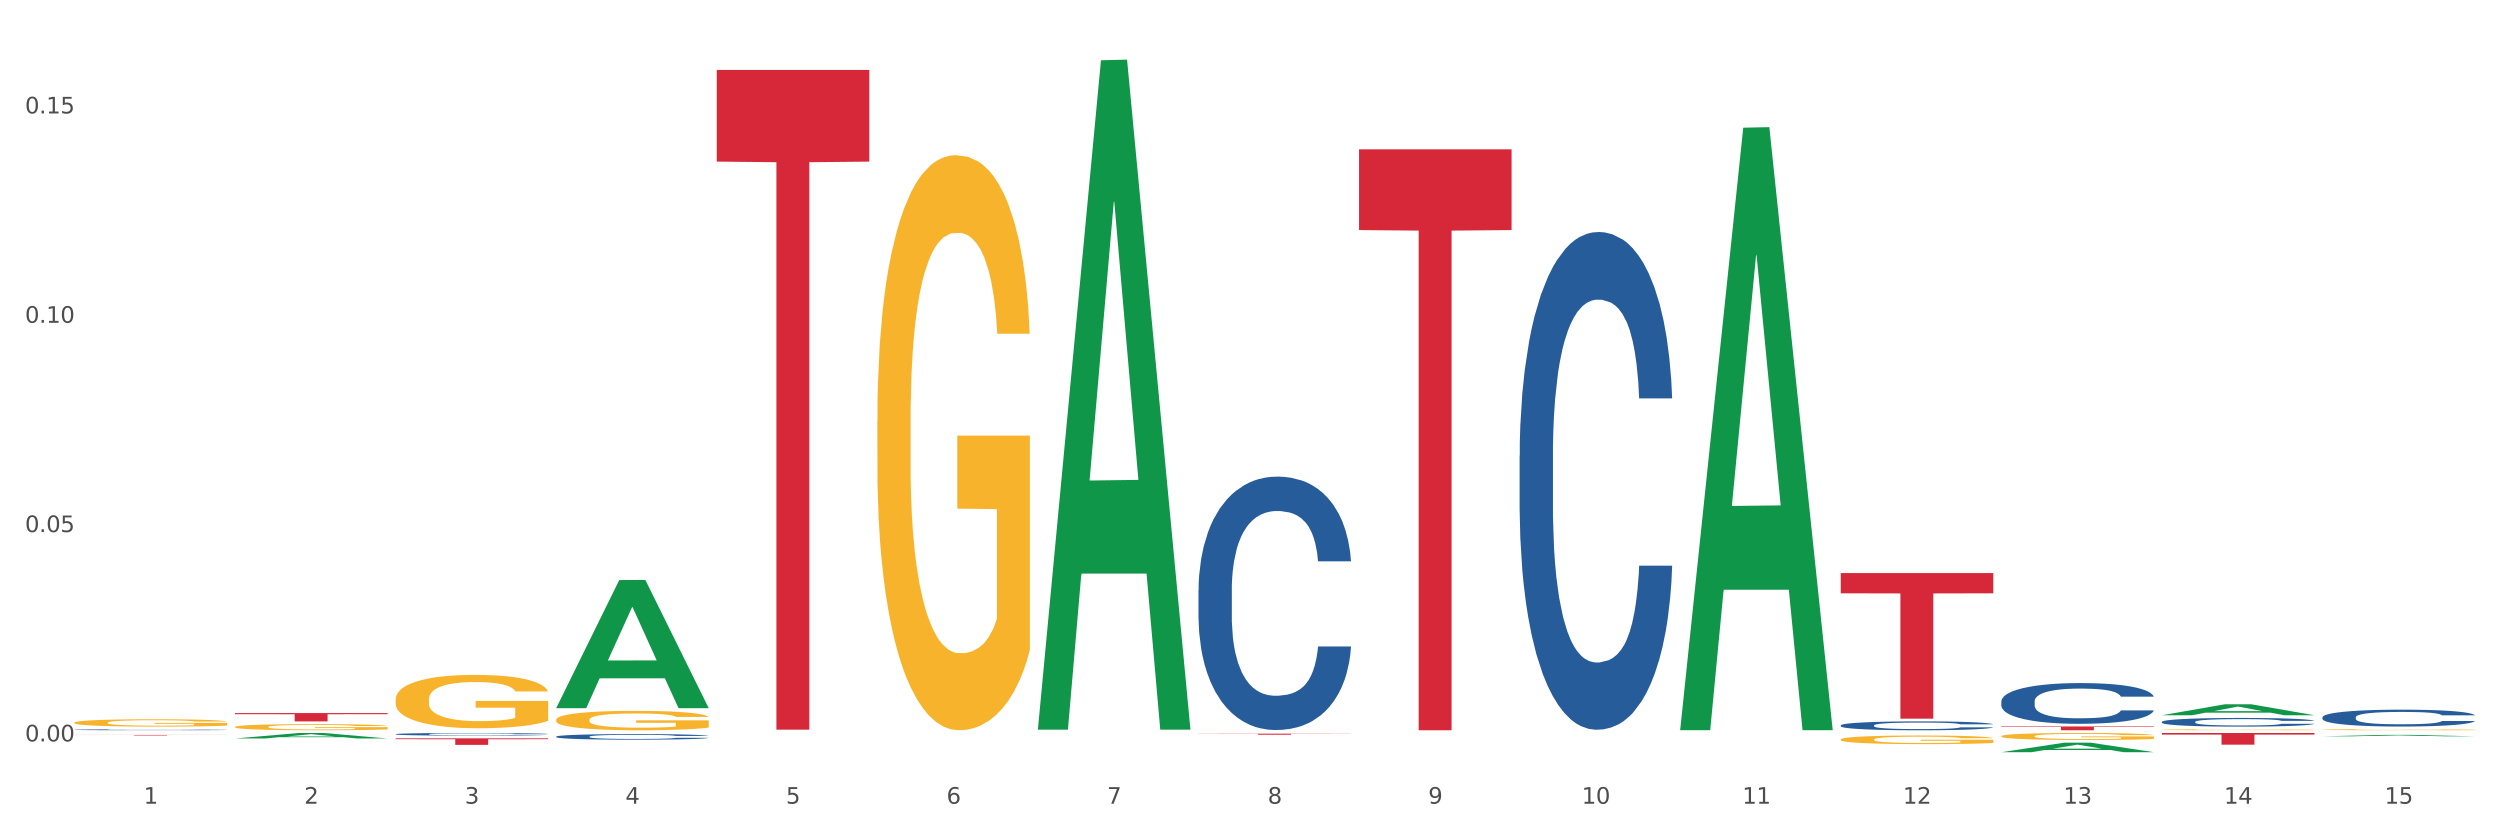 <?xml version="1.0" encoding="utf-8" standalone="no"?>
<!DOCTYPE svg PUBLIC "-//W3C//DTD SVG 1.1//EN"
  "http://www.w3.org/Graphics/SVG/1.1/DTD/svg11.dtd">
<svg xmlns:xlink="http://www.w3.org/1999/xlink" width="1080pt" height="360pt" viewBox="0 0 1080 360" xmlns="http://www.w3.org/2000/svg" version="1.1">
 <rect x="0" y="0" width="1080" height="360" fill="#333333" stroke="none"/>
 <defs>
  <style type="text/css">*{stroke-linejoin: round; stroke-linecap: butt}</style>
 </defs>
 <g id="figure_1">
  <g id="patch_1">
   <path d="M 0 360 
L 1080 360 
L 1080 0 
L 0 0 
z
" style="fill: #ffffff; stroke: #ffffff; stroke-linejoin: miter"/>
  </g>
  <g id="axes_1">
   <g id="matplotlib.axis_1">
    <g id="xtick_1">
     <g id="text_1">
      <!-- 1 -->
      <g style="fill: #4d4d4d" transform="translate(62.07 347.204) scale(0.096 -0.096)">
       <defs>
        <path id="DejaVuSans-31" d="M 794 531 
L 1825 531 
L 1825 4091 
L 703 3866 
L 703 4441 
L 1819 4666 
L 2450 4666 
L 2450 531 
L 3481 531 
L 3481 0 
L 794 0 
L 794 531 
z
" transform="scale(0.016)"/>
       </defs>
       <use xlink:href="#DejaVuSans-31"/>
      </g>
     </g>
    </g>
    <g id="xtick_2">
     <g id="text_2">
      <!-- 2 -->
      <g style="fill: #4d4d4d" transform="translate(131.436 347.204) scale(0.096 -0.096)">
       <defs>
        <path id="DejaVuSans-32" d="M 1228 531 
L 3431 531 
L 3431 0 
L 469 0 
L 469 531 
Q 828 903 1448 1529 
Q 2069 2156 2228 2338 
Q 2531 2678 2651 2914 
Q 2772 3150 2772 3378 
Q 2772 3750 2511 3984 
Q 2250 4219 1831 4219 
Q 1534 4219 1204 4116 
Q 875 4013 500 3803 
L 500 4441 
Q 881 4594 1212 4672 
Q 1544 4750 1819 4750 
Q 2544 4750 2975 4387 
Q 3406 4025 3406 3419 
Q 3406 3131 3298 2873 
Q 3191 2616 2906 2266 
Q 2828 2175 2409 1742 
Q 1991 1309 1228 531 
z
" transform="scale(0.016)"/>
       </defs>
       <use xlink:href="#DejaVuSans-32"/>
      </g>
     </g>
    </g>
    <g id="xtick_3">
     <g id="text_3">
      <!-- 3 -->
      <g style="fill: #4d4d4d" transform="translate(200.802 347.204) scale(0.096 -0.096)">
       <defs>
        <path id="DejaVuSans-33" d="M 2597 2516 
Q 3050 2419 3304 2112 
Q 3559 1806 3559 1356 
Q 3559 666 3084 287 
Q 2609 -91 1734 -91 
Q 1441 -91 1130 -33 
Q 819 25 488 141 
L 488 750 
Q 750 597 1062 519 
Q 1375 441 1716 441 
Q 2309 441 2620 675 
Q 2931 909 2931 1356 
Q 2931 1769 2642 2001 
Q 2353 2234 1838 2234 
L 1294 2234 
L 1294 2753 
L 1863 2753 
Q 2328 2753 2575 2939 
Q 2822 3125 2822 3475 
Q 2822 3834 2567 4026 
Q 2313 4219 1838 4219 
Q 1578 4219 1281 4162 
Q 984 4106 628 3988 
L 628 4550 
Q 988 4650 1302 4700 
Q 1616 4750 1894 4750 
Q 2613 4750 3031 4423 
Q 3450 4097 3450 3541 
Q 3450 3153 3228 2886 
Q 3006 2619 2597 2516 
z
" transform="scale(0.016)"/>
       </defs>
       <use xlink:href="#DejaVuSans-33"/>
      </g>
     </g>
    </g>
    <g id="xtick_4">
     <g id="text_4">
      <!-- 4 -->
      <g style="fill: #4d4d4d" transform="translate(270.169 347.204) scale(0.096 -0.096)">
       <defs>
        <path id="DejaVuSans-34" d="M 2419 4116 
L 825 1625 
L 2419 1625 
L 2419 4116 
z
M 2253 4666 
L 3047 4666 
L 3047 1625 
L 3713 1625 
L 3713 1100 
L 3047 1100 
L 3047 0 
L 2419 0 
L 2419 1100 
L 313 1100 
L 313 1709 
L 2253 4666 
z
" transform="scale(0.016)"/>
       </defs>
       <use xlink:href="#DejaVuSans-34"/>
      </g>
     </g>
    </g>
    <g id="xtick_5">
     <g id="text_5">
      <!-- 5 -->
      <g style="fill: #4d4d4d" transform="translate(339.535 347.204) scale(0.096 -0.096)">
       <defs>
        <path id="DejaVuSans-35" d="M 691 4666 
L 3169 4666 
L 3169 4134 
L 1269 4134 
L 1269 2991 
Q 1406 3038 1543 3061 
Q 1681 3084 1819 3084 
Q 2600 3084 3056 2656 
Q 3513 2228 3513 1497 
Q 3513 744 3044 326 
Q 2575 -91 1722 -91 
Q 1428 -91 1123 -41 
Q 819 9 494 109 
L 494 744 
Q 775 591 1075 516 
Q 1375 441 1709 441 
Q 2250 441 2565 725 
Q 2881 1009 2881 1497 
Q 2881 1984 2565 2268 
Q 2250 2553 1709 2553 
Q 1456 2553 1204 2497 
Q 953 2441 691 2322 
L 691 4666 
z
" transform="scale(0.016)"/>
       </defs>
       <use xlink:href="#DejaVuSans-35"/>
      </g>
     </g>
    </g>
    <g id="xtick_6">
     <g id="text_6">
      <!-- 6 -->
      <g style="fill: #4d4d4d" transform="translate(408.901 347.204) scale(0.096 -0.096)">
       <defs>
        <path id="DejaVuSans-36" d="M 2113 2584 
Q 1688 2584 1439 2293 
Q 1191 2003 1191 1497 
Q 1191 994 1439 701 
Q 1688 409 2113 409 
Q 2538 409 2786 701 
Q 3034 994 3034 1497 
Q 3034 2003 2786 2293 
Q 2538 2584 2113 2584 
z
M 3366 4563 
L 3366 3988 
Q 3128 4100 2886 4159 
Q 2644 4219 2406 4219 
Q 1781 4219 1451 3797 
Q 1122 3375 1075 2522 
Q 1259 2794 1537 2939 
Q 1816 3084 2150 3084 
Q 2853 3084 3261 2657 
Q 3669 2231 3669 1497 
Q 3669 778 3244 343 
Q 2819 -91 2113 -91 
Q 1303 -91 875 529 
Q 447 1150 447 2328 
Q 447 3434 972 4092 
Q 1497 4750 2381 4750 
Q 2619 4750 2861 4703 
Q 3103 4656 3366 4563 
z
" transform="scale(0.016)"/>
       </defs>
       <use xlink:href="#DejaVuSans-36"/>
      </g>
     </g>
    </g>
    <g id="xtick_7">
     <g id="text_7">
      <!-- 7 -->
      <g style="fill: #4d4d4d" transform="translate(478.267 347.204) scale(0.096 -0.096)">
       <defs>
        <path id="DejaVuSans-37" d="M 525 4666 
L 3525 4666 
L 3525 4397 
L 1831 0 
L 1172 0 
L 2766 4134 
L 525 4134 
L 525 4666 
z
" transform="scale(0.016)"/>
       </defs>
       <use xlink:href="#DejaVuSans-37"/>
      </g>
     </g>
    </g>
    <g id="xtick_8">
     <g id="text_8">
      <!-- 8 -->
      <g style="fill: #4d4d4d" transform="translate(547.634 347.204) scale(0.096 -0.096)">
       <defs>
        <path id="DejaVuSans-38" d="M 2034 2216 
Q 1584 2216 1326 1975 
Q 1069 1734 1069 1313 
Q 1069 891 1326 650 
Q 1584 409 2034 409 
Q 2484 409 2743 651 
Q 3003 894 3003 1313 
Q 3003 1734 2745 1975 
Q 2488 2216 2034 2216 
z
M 1403 2484 
Q 997 2584 770 2862 
Q 544 3141 544 3541 
Q 544 4100 942 4425 
Q 1341 4750 2034 4750 
Q 2731 4750 3128 4425 
Q 3525 4100 3525 3541 
Q 3525 3141 3298 2862 
Q 3072 2584 2669 2484 
Q 3125 2378 3379 2068 
Q 3634 1759 3634 1313 
Q 3634 634 3220 271 
Q 2806 -91 2034 -91 
Q 1263 -91 848 271 
Q 434 634 434 1313 
Q 434 1759 690 2068 
Q 947 2378 1403 2484 
z
M 1172 3481 
Q 1172 3119 1398 2916 
Q 1625 2713 2034 2713 
Q 2441 2713 2670 2916 
Q 2900 3119 2900 3481 
Q 2900 3844 2670 4047 
Q 2441 4250 2034 4250 
Q 1625 4250 1398 4047 
Q 1172 3844 1172 3481 
z
" transform="scale(0.016)"/>
       </defs>
       <use xlink:href="#DejaVuSans-38"/>
      </g>
     </g>
    </g>
    <g id="xtick_9">
     <g id="text_9">
      <!-- 9 -->
      <g style="fill: #4d4d4d" transform="translate(617 347.204) scale(0.096 -0.096)">
       <defs>
        <path id="DejaVuSans-39" d="M 703 97 
L 703 672 
Q 941 559 1184 500 
Q 1428 441 1663 441 
Q 2288 441 2617 861 
Q 2947 1281 2994 2138 
Q 2813 1869 2534 1725 
Q 2256 1581 1919 1581 
Q 1219 1581 811 2004 
Q 403 2428 403 3163 
Q 403 3881 828 4315 
Q 1253 4750 1959 4750 
Q 2769 4750 3195 4129 
Q 3622 3509 3622 2328 
Q 3622 1225 3098 567 
Q 2575 -91 1691 -91 
Q 1453 -91 1209 -44 
Q 966 3 703 97 
z
M 1959 2075 
Q 2384 2075 2632 2365 
Q 2881 2656 2881 3163 
Q 2881 3666 2632 3958 
Q 2384 4250 1959 4250 
Q 1534 4250 1286 3958 
Q 1038 3666 1038 3163 
Q 1038 2656 1286 2365 
Q 1534 2075 1959 2075 
z
" transform="scale(0.016)"/>
       </defs>
       <use xlink:href="#DejaVuSans-39"/>
      </g>
     </g>
    </g>
    <g id="xtick_10">
     <g id="text_10">
      <!-- 10 -->
      <g style="fill: #4d4d4d" transform="translate(683.312 347.204) scale(0.096 -0.096)">
       <defs>
        <path id="DejaVuSans-30" d="M 2034 4250 
Q 1547 4250 1301 3770 
Q 1056 3291 1056 2328 
Q 1056 1369 1301 889 
Q 1547 409 2034 409 
Q 2525 409 2770 889 
Q 3016 1369 3016 2328 
Q 3016 3291 2770 3770 
Q 2525 4250 2034 4250 
z
M 2034 4750 
Q 2819 4750 3233 4129 
Q 3647 3509 3647 2328 
Q 3647 1150 3233 529 
Q 2819 -91 2034 -91 
Q 1250 -91 836 529 
Q 422 1150 422 2328 
Q 422 3509 836 4129 
Q 1250 4750 2034 4750 
z
" transform="scale(0.016)"/>
       </defs>
       <use xlink:href="#DejaVuSans-31"/>
       <use xlink:href="#DejaVuSans-30" transform="translate(63.623 0)"/>
      </g>
     </g>
    </g>
    <g id="xtick_11">
     <g id="text_11">
      <!-- 11 -->
      <g style="fill: #4d4d4d" transform="translate(752.678 347.204) scale(0.096 -0.096)">
       <use xlink:href="#DejaVuSans-31"/>
       <use xlink:href="#DejaVuSans-31" transform="translate(63.623 0)"/>
      </g>
     </g>
    </g>
    <g id="xtick_12">
     <g id="text_12">
      <!-- 12 -->
      <g style="fill: #4d4d4d" transform="translate(822.044 347.204) scale(0.096 -0.096)">
       <use xlink:href="#DejaVuSans-31"/>
       <use xlink:href="#DejaVuSans-32" transform="translate(63.623 0)"/>
      </g>
     </g>
    </g>
    <g id="xtick_13">
     <g id="text_13">
      <!-- 13 -->
      <g style="fill: #4d4d4d" transform="translate(891.411 347.204) scale(0.096 -0.096)">
       <use xlink:href="#DejaVuSans-31"/>
       <use xlink:href="#DejaVuSans-33" transform="translate(63.623 0)"/>
      </g>
     </g>
    </g>
    <g id="xtick_14">
     <g id="text_14">
      <!-- 14 -->
      <g style="fill: #4d4d4d" transform="translate(960.777 347.204) scale(0.096 -0.096)">
       <use xlink:href="#DejaVuSans-31"/>
       <use xlink:href="#DejaVuSans-34" transform="translate(63.623 0)"/>
      </g>
     </g>
    </g>
    <g id="xtick_15">
     <g id="text_15">
      <!-- 15 -->
      <g style="fill: #4d4d4d" transform="translate(1030.143 347.204) scale(0.096 -0.096)">
       <use xlink:href="#DejaVuSans-31"/>
       <use xlink:href="#DejaVuSans-35" transform="translate(63.623 0)"/>
      </g>
     </g>
    </g>
    <g id="xtick_16"/>
    <g id="xtick_17"/>
    <g id="xtick_18"/>
    <g id="xtick_19"/>
    <g id="xtick_20"/>
    <g id="xtick_21"/>
    <g id="xtick_22"/>
    <g id="xtick_23"/>
    <g id="xtick_24"/>
    <g id="xtick_25"/>
    <g id="xtick_26"/>
    <g id="xtick_27"/>
    <g id="xtick_28"/>
    <g id="xtick_29"/>
   </g>
   <g id="matplotlib.axis_2">
    <g id="ytick_1">
     <g id="text_16">
      <!-- 0.00 -->
      <g style="fill: #4d4d4d" transform="translate(10.8 320.29) scale(0.096 -0.096)">
       <defs>
        <path id="DejaVuSans-2e" d="M 684 794 
L 1344 794 
L 1344 0 
L 684 0 
L 684 794 
z
" transform="scale(0.016)"/>
       </defs>
       <use xlink:href="#DejaVuSans-30"/>
       <use xlink:href="#DejaVuSans-2e" transform="translate(63.623 0)"/>
       <use xlink:href="#DejaVuSans-30" transform="translate(95.41 0)"/>
       <use xlink:href="#DejaVuSans-30" transform="translate(159.033 0)"/>
      </g>
     </g>
    </g>
    <g id="ytick_2">
     <g id="text_17">
      <!-- 0.05 -->
      <g style="fill: #4d4d4d" transform="translate(10.8 229.863) scale(0.096 -0.096)">
       <use xlink:href="#DejaVuSans-30"/>
       <use xlink:href="#DejaVuSans-2e" transform="translate(63.623 0)"/>
       <use xlink:href="#DejaVuSans-30" transform="translate(95.41 0)"/>
       <use xlink:href="#DejaVuSans-35" transform="translate(159.033 0)"/>
      </g>
     </g>
    </g>
    <g id="ytick_3">
     <g id="text_18">
      <!-- 0.10 -->
      <g style="fill: #4d4d4d" transform="translate(10.8 139.436) scale(0.096 -0.096)">
       <use xlink:href="#DejaVuSans-30"/>
       <use xlink:href="#DejaVuSans-2e" transform="translate(63.623 0)"/>
       <use xlink:href="#DejaVuSans-31" transform="translate(95.41 0)"/>
       <use xlink:href="#DejaVuSans-30" transform="translate(159.033 0)"/>
      </g>
     </g>
    </g>
    <g id="ytick_4">
     <g id="text_19">
      <!-- 0.15 -->
      <g style="fill: #4d4d4d" transform="translate(10.8 49.008) scale(0.096 -0.096)">
       <use xlink:href="#DejaVuSans-30"/>
       <use xlink:href="#DejaVuSans-2e" transform="translate(63.623 0)"/>
       <use xlink:href="#DejaVuSans-31" transform="translate(95.41 0)"/>
       <use xlink:href="#DejaVuSans-35" transform="translate(159.033 0)"/>
      </g>
     </g>
    </g>
    <g id="ytick_5"/>
    <g id="ytick_6"/>
    <g id="ytick_7"/>
   </g>
   <g id="PolyCollection_1">
    <path d="M 101.541 319.026 
L 101.609 319.024 
L 128.784 316.669 
L 140.061 316.667 
L 167.439 319.03 
L 154.395 319.03 
L 148.485 318.48 
L 120.427 318.48 
L 120.224 318.489 
L 114.517 319.03 
L 101.541 319.03 
L 101.541 319.026 
L 123.96 318.151 
L 144.952 318.149 
L 134.558 317.17 
L 134.422 317.166 
L 134.286 317.173 
L 123.892 318.149 
L 123.96 318.151 
L 101.541 319.026 
z
" clip-path="url(#p41d665791b)" style="fill: #109648"/>
    <path d="M 240.274 305.832 
L 240.342 305.78 
L 267.516 250.582 
L 278.793 250.53 
L 306.172 305.936 
L 293.128 305.936 
L 287.217 293.034 
L 259.16 293.034 
L 258.956 293.242 
L 253.249 305.936 
L 240.274 305.936 
L 240.274 305.832 
L 262.693 285.334 
L 283.685 285.282 
L 273.291 262.34 
L 273.155 262.236 
L 273.019 262.392 
L 262.625 285.282 
L 262.693 285.334 
L 240.274 305.832 
z
" clip-path="url(#p41d665791b)" style="fill: #109648"/>
    <path d="M 864.57 313.844 
L 930.468 313.844 
L 930.468 314.071 
L 904.546 314.073 
L 904.546 315.479 
L 890.335 315.479 
L 890.335 314.073 
L 864.57 314.071 
L 864.57 313.845 
L 864.57 313.844 
z
" clip-path="url(#p41d665791b)" style="fill: #d62839"/>
    <path d="M 795.203 247.566 
L 861.101 247.566 
L 861.101 256.308 
L 835.179 256.367 
L 835.179 310.47 
L 820.969 310.47 
L 820.969 256.367 
L 795.203 256.308 
L 795.203 247.625 
L 795.203 247.566 
z
" clip-path="url(#p41d665791b)" style="fill: #d62839"/>
    <path d="M 587.105 64.512 
L 653.003 64.512 
L 653.003 99.388 
L 627.081 99.624 
L 627.081 315.479 
L 612.871 315.479 
L 612.871 99.624 
L 587.105 99.388 
L 587.105 64.748 
L 587.105 64.512 
z
" clip-path="url(#p41d665791b)" style="fill: #d62839"/>
    <path d="M 170.907 318.957 
L 236.805 318.957 
L 236.805 319.348 
L 210.883 319.351 
L 210.883 321.769 
L 196.673 321.769 
L 196.673 319.351 
L 170.907 319.348 
L 170.907 318.96 
L 170.907 318.957 
z
" clip-path="url(#p41d665791b)" style="fill: #d62839"/>
    <path d="M 32.175 317.487 
L 98.073 317.487 
L 98.073 317.521 
L 72.151 317.521 
L 72.151 317.726 
L 57.941 317.726 
L 57.941 317.521 
L 32.175 317.521 
L 32.175 317.488 
L 32.175 317.487 
z
" clip-path="url(#p41d665791b)" style="fill: #d62839"/>
    <path d="M 933.936 316.643 
L 999.834 316.643 
L 999.834 317.346 
L 973.912 317.351 
L 973.912 321.704 
L 959.702 321.704 
L 959.702 317.351 
L 933.936 317.346 
L 933.936 316.648 
L 933.936 316.643 
z
" clip-path="url(#p41d665791b)" style="fill: #d62839"/>
    <path d="M 101.541 308.045 
L 167.439 308.045 
L 167.439 308.547 
L 141.517 308.55 
L 141.517 311.657 
L 127.307 311.657 
L 127.307 308.55 
L 101.541 308.547 
L 101.541 308.048 
L 101.541 308.045 
z
" clip-path="url(#p41d665791b)" style="fill: #d62839"/>
    <path d="M 309.64 30.205 
L 375.538 30.205 
L 375.538 69.811 
L 349.616 70.079 
L 349.616 315.209 
L 335.406 315.209 
L 335.406 70.079 
L 309.64 69.811 
L 309.64 30.473 
L 309.64 30.205 
z
" clip-path="url(#p41d665791b)" style="fill: #d62839"/>
    <path d="M 517.739 316.955 
L 583.636 316.955 
L 583.636 317.016 
L 557.715 317.017 
L 557.715 317.399 
L 543.504 317.399 
L 543.504 317.017 
L 517.739 317.016 
L 517.739 316.955 
L 517.739 316.955 
z
" clip-path="url(#p41d665791b)" style="fill: #d62839"/>
    <path d="M 656.471 196.838 
L 656.549 196.642 
L 656.549 191.143 
L 656.783 183.68 
L 657.639 169.934 
L 658.73 159.525 
L 660.599 147.349 
L 661.612 142.243 
L 662.936 136.548 
L 665.662 127.318 
L 668.778 119.463 
L 670.959 115.142 
L 672.595 112.393 
L 676.256 107.483 
L 678.359 105.323 
L 680.54 103.556 
L 682.41 102.377 
L 685.525 101.003 
L 688.018 100.413 
L 690.9 100.217 
L 693.315 100.413 
L 696.508 101.199 
L 701.182 103.556 
L 702.973 104.93 
L 705.388 107.287 
L 707.881 110.429 
L 709.906 113.571 
L 712.243 118.088 
L 714.657 123.98 
L 716.994 131.442 
L 718.63 138.316 
L 719.954 145.582 
L 721.123 154.419 
L 721.979 164.042 
L 722.369 172.094 
L 708.114 172.094 
L 707.725 164.828 
L 706.946 156.972 
L 706.167 151.67 
L 705.31 147.349 
L 703.986 142.44 
L 702.818 139.298 
L 700.87 135.566 
L 699.079 133.21 
L 697.599 131.835 
L 695.807 130.657 
L 691.99 129.478 
L 689.264 129.478 
L 687.55 129.871 
L 685.447 130.853 
L 683.656 132.228 
L 681.553 134.584 
L 679.917 137.137 
L 678.281 140.476 
L 677.346 142.832 
L 675.944 147.153 
L 675.01 150.688 
L 673.763 156.776 
L 673.062 161.096 
L 671.816 172.29 
L 671.271 180.538 
L 671.037 186.233 
L 670.881 192.518 
L 670.881 223.154 
L 671.349 236.901 
L 671.738 242.792 
L 672.361 249.469 
L 673.53 258.11 
L 675.243 266.555 
L 677.035 272.643 
L 678.515 276.374 
L 679.917 279.123 
L 681.319 281.284 
L 683.033 283.247 
L 684.435 284.426 
L 686.538 285.604 
L 689.03 286.193 
L 690.978 286.193 
L 694.95 285.211 
L 696.742 284.229 
L 698.456 282.855 
L 700.325 280.694 
L 701.805 278.338 
L 702.662 276.57 
L 704.064 272.839 
L 705.154 268.911 
L 706.089 264.395 
L 706.712 260.467 
L 707.413 254.575 
L 707.959 247.898 
L 708.114 244.363 
L 722.369 244.363 
L 722.057 251.433 
L 721.512 258.307 
L 720.422 267.537 
L 719.565 272.839 
L 718.241 279.32 
L 716.838 284.819 
L 714.891 290.906 
L 713.1 295.423 
L 711.23 299.351 
L 709.205 302.886 
L 705.544 307.796 
L 704.22 309.17 
L 701.416 311.527 
L 699.235 312.902 
L 696.041 314.276 
L 692.769 315.062 
L 689.342 315.258 
L 686.304 314.865 
L 682.955 313.687 
L 680.852 312.509 
L 678.515 310.741 
L 675.789 307.992 
L 673.218 304.653 
L 670.803 300.726 
L 668.544 296.209 
L 666.441 291.103 
L 663.715 282.658 
L 661.69 274.41 
L 660.21 266.751 
L 659.197 260.27 
L 658.185 252.022 
L 657.639 246.327 
L 656.783 232.58 
L 656.471 219.815 
L 656.471 196.838 
z
" clip-path="url(#p41d665791b)" style="fill: #255c99"/>
    <path d="M 240.274 318.21 
L 240.352 318.207 
L 240.352 318.146 
L 240.585 318.062 
L 241.442 317.907 
L 242.533 317.79 
L 244.402 317.653 
L 245.415 317.595 
L 246.739 317.531 
L 249.465 317.427 
L 252.581 317.339 
L 254.762 317.29 
L 256.398 317.26 
L 260.059 317.204 
L 262.162 317.18 
L 264.343 317.16 
L 266.212 317.147 
L 269.328 317.131 
L 271.821 317.125 
L 274.703 317.123 
L 277.117 317.125 
L 280.311 317.134 
L 284.985 317.16 
L 286.776 317.176 
L 289.191 317.202 
L 291.683 317.237 
L 293.709 317.273 
L 296.045 317.324 
L 298.46 317.39 
L 300.797 317.474 
L 302.433 317.551 
L 303.757 317.633 
L 304.925 317.732 
L 305.782 317.841 
L 306.172 317.931 
L 291.917 317.931 
L 291.528 317.849 
L 290.749 317.761 
L 289.97 317.701 
L 289.113 317.653 
L 287.789 317.598 
L 286.62 317.562 
L 284.673 317.52 
L 282.881 317.494 
L 281.401 317.478 
L 279.61 317.465 
L 275.793 317.452 
L 273.067 317.452 
L 271.353 317.456 
L 269.25 317.467 
L 267.458 317.483 
L 265.355 317.509 
L 263.72 317.538 
L 262.084 317.575 
L 261.149 317.602 
L 259.747 317.651 
L 258.812 317.69 
L 257.566 317.759 
L 256.865 317.807 
L 255.619 317.933 
L 255.073 318.026 
L 254.84 318.09 
L 254.684 318.161 
L 254.684 318.506 
L 255.151 318.66 
L 255.541 318.727 
L 256.164 318.802 
L 257.332 318.899 
L 259.046 318.994 
L 260.838 319.062 
L 262.318 319.104 
L 263.72 319.135 
L 265.122 319.16 
L 266.835 319.182 
L 268.237 319.195 
L 270.341 319.208 
L 272.833 319.215 
L 274.78 319.215 
L 278.753 319.204 
L 280.545 319.193 
L 282.258 319.177 
L 284.128 319.153 
L 285.608 319.126 
L 286.465 319.107 
L 287.867 319.065 
L 288.957 319.02 
L 289.892 318.97 
L 290.515 318.925 
L 291.216 318.859 
L 291.761 318.784 
L 291.917 318.744 
L 306.172 318.744 
L 305.86 318.824 
L 305.315 318.901 
L 304.224 319.005 
L 303.367 319.065 
L 302.043 319.138 
L 300.641 319.199 
L 298.694 319.268 
L 296.902 319.319 
L 295.033 319.363 
L 293.008 319.403 
L 289.347 319.458 
L 288.022 319.473 
L 285.218 319.5 
L 283.037 319.515 
L 279.844 319.531 
L 276.572 319.54 
L 273.145 319.542 
L 270.107 319.537 
L 266.757 319.524 
L 264.654 319.511 
L 262.318 319.491 
L 259.591 319.46 
L 257.021 319.423 
L 254.606 319.378 
L 252.347 319.328 
L 250.244 319.27 
L 247.518 319.175 
L 245.493 319.082 
L 244.013 318.996 
L 243 318.923 
L 241.987 318.83 
L 241.442 318.766 
L 240.585 318.612 
L 240.274 318.468 
L 240.274 318.21 
z
" clip-path="url(#p41d665791b)" style="fill: #255c99"/>
    <path d="M 517.739 255.083 
L 517.816 254.983 
L 517.816 252.183 
L 518.05 248.384 
L 518.907 241.386 
L 519.997 236.087 
L 521.867 229.889 
L 522.88 227.29 
L 524.204 224.39 
L 526.93 219.692 
L 530.046 215.693 
L 532.227 213.493 
L 533.863 212.094 
L 537.523 209.594 
L 539.627 208.494 
L 541.808 207.595 
L 543.677 206.995 
L 546.793 206.295 
L 549.285 205.995 
L 552.167 205.895 
L 554.582 205.995 
L 557.776 206.395 
L 562.449 207.595 
L 564.241 208.295 
L 566.656 209.494 
L 569.148 211.094 
L 571.173 212.693 
L 573.51 214.993 
L 575.925 217.992 
L 578.262 221.791 
L 579.898 225.29 
L 581.222 228.989 
L 582.39 233.488 
L 583.247 238.387 
L 583.636 242.486 
L 569.382 242.486 
L 568.992 238.787 
L 568.214 234.788 
L 567.435 232.088 
L 566.578 229.889 
L 565.254 227.39 
L 564.085 225.79 
L 562.138 223.891 
L 560.346 222.691 
L 558.866 221.991 
L 557.075 221.391 
L 553.258 220.791 
L 550.532 220.791 
L 548.818 220.991 
L 546.715 221.491 
L 544.923 222.191 
L 542.82 223.391 
L 541.184 224.69 
L 539.549 226.39 
L 538.614 227.59 
L 537.212 229.789 
L 536.277 231.589 
L 535.031 234.688 
L 534.33 236.887 
L 533.084 242.586 
L 532.538 246.785 
L 532.305 249.684 
L 532.149 252.883 
L 532.149 268.479 
L 532.616 275.477 
L 533.006 278.477 
L 533.629 281.876 
L 534.797 286.275 
L 536.511 290.573 
L 538.302 293.673 
L 539.782 295.572 
L 541.184 296.972 
L 542.587 298.072 
L 544.3 299.071 
L 545.702 299.671 
L 547.805 300.271 
L 550.298 300.571 
L 552.245 300.571 
L 556.218 300.071 
L 558.009 299.571 
L 559.723 298.871 
L 561.593 297.772 
L 563.073 296.572 
L 563.929 295.672 
L 565.331 293.773 
L 566.422 291.773 
L 567.357 289.474 
L 567.98 287.474 
L 568.681 284.475 
L 569.226 281.076 
L 569.382 279.276 
L 583.636 279.276 
L 583.325 282.875 
L 582.78 286.375 
L 581.689 291.073 
L 580.832 293.773 
L 579.508 297.072 
L 578.106 299.871 
L 576.159 302.97 
L 574.367 305.27 
L 572.498 307.269 
L 570.472 309.069 
L 566.811 311.568 
L 565.487 312.268 
L 562.683 313.468 
L 560.502 314.167 
L 557.308 314.867 
L 554.037 315.267 
L 550.61 315.367 
L 547.572 315.167 
L 544.222 314.567 
L 542.119 313.967 
L 539.782 313.068 
L 537.056 311.668 
L 534.486 309.969 
L 532.071 307.969 
L 529.812 305.67 
L 527.709 303.07 
L 524.983 298.771 
L 522.957 294.572 
L 521.477 290.673 
L 520.465 287.374 
L 519.452 283.175 
L 518.907 280.276 
L 518.05 273.278 
L 517.739 266.78 
L 517.739 255.083 
z
" clip-path="url(#p41d665791b)" style="fill: #255c99"/>
    <path d="M 32.175 315.253 
L 32.253 315.253 
L 32.253 315.242 
L 32.487 315.228 
L 33.343 315.202 
L 34.434 315.182 
L 36.303 315.159 
L 37.316 315.149 
L 38.64 315.138 
L 41.366 315.121 
L 44.482 315.106 
L 46.663 315.097 
L 48.299 315.092 
L 51.96 315.083 
L 54.063 315.079 
L 56.244 315.075 
L 58.114 315.073 
L 61.229 315.07 
L 63.722 315.069 
L 66.604 315.069 
L 69.019 315.069 
L 72.212 315.071 
L 76.886 315.075 
L 78.677 315.078 
L 81.092 315.082 
L 83.585 315.088 
L 85.61 315.094 
L 87.947 315.103 
L 90.361 315.114 
L 92.698 315.129 
L 94.334 315.142 
L 95.658 315.156 
L 96.827 315.172 
L 97.683 315.191 
L 98.073 315.206 
L 83.818 315.206 
L 83.429 315.192 
L 82.65 315.177 
L 81.871 315.167 
L 81.014 315.159 
L 79.69 315.15 
L 78.522 315.144 
L 76.574 315.136 
L 74.783 315.132 
L 73.303 315.129 
L 71.511 315.127 
L 67.694 315.125 
L 64.968 315.125 
L 63.255 315.126 
L 61.151 315.127 
L 59.36 315.13 
L 57.257 315.135 
L 55.621 315.139 
L 53.985 315.146 
L 53.05 315.15 
L 51.648 315.159 
L 50.714 315.165 
L 49.467 315.177 
L 48.766 315.185 
L 47.52 315.206 
L 46.975 315.222 
L 46.741 315.233 
L 46.585 315.245 
L 46.585 315.304 
L 47.053 315.33 
L 47.442 315.341 
L 48.065 315.354 
L 49.234 315.37 
L 50.947 315.386 
L 52.739 315.398 
L 54.219 315.405 
L 55.621 315.41 
L 57.023 315.415 
L 58.737 315.418 
L 60.139 315.421 
L 62.242 315.423 
L 64.734 315.424 
L 66.682 315.424 
L 70.654 315.422 
L 72.446 315.42 
L 74.16 315.418 
L 76.029 315.413 
L 77.509 315.409 
L 78.366 315.406 
L 79.768 315.398 
L 80.858 315.391 
L 81.793 315.382 
L 82.416 315.375 
L 83.117 315.364 
L 83.663 315.351 
L 83.818 315.344 
L 98.073 315.344 
L 97.761 315.358 
L 97.216 315.371 
L 96.126 315.388 
L 95.269 315.398 
L 93.945 315.411 
L 92.542 315.421 
L 90.595 315.433 
L 88.804 315.442 
L 86.934 315.449 
L 84.909 315.456 
L 81.248 315.465 
L 79.924 315.468 
L 77.12 315.472 
L 74.939 315.475 
L 71.745 315.478 
L 68.473 315.479 
L 65.046 315.479 
L 62.008 315.479 
L 58.659 315.476 
L 56.556 315.474 
L 54.219 315.471 
L 51.493 315.466 
L 48.922 315.459 
L 46.507 315.452 
L 44.248 315.443 
L 42.145 315.433 
L 39.419 315.417 
L 37.394 315.401 
L 35.914 315.387 
L 34.901 315.374 
L 33.889 315.359 
L 33.343 315.348 
L 32.487 315.322 
L 32.175 315.297 
L 32.175 315.253 
z
" clip-path="url(#p41d665791b)" style="fill: #255c99"/>
    <path d="M 170.907 317.16 
L 170.985 317.159 
L 170.985 317.13 
L 171.219 317.09 
L 172.076 317.016 
L 173.166 316.96 
L 175.036 316.895 
L 176.048 316.868 
L 177.373 316.837 
L 180.099 316.788 
L 183.215 316.746 
L 185.396 316.723 
L 187.031 316.708 
L 190.692 316.682 
L 192.796 316.67 
L 194.977 316.661 
L 196.846 316.654 
L 199.962 316.647 
L 202.454 316.644 
L 205.336 316.643 
L 207.751 316.644 
L 210.945 316.648 
L 215.618 316.661 
L 217.41 316.668 
L 219.825 316.681 
L 222.317 316.698 
L 224.342 316.714 
L 226.679 316.739 
L 229.094 316.77 
L 231.431 316.81 
L 233.066 316.847 
L 234.391 316.886 
L 235.559 316.933 
L 236.416 316.984 
L 236.805 317.028 
L 222.551 317.028 
L 222.161 316.989 
L 221.382 316.947 
L 220.604 316.918 
L 219.747 316.895 
L 218.422 316.869 
L 217.254 316.852 
L 215.307 316.832 
L 213.515 316.819 
L 212.035 316.812 
L 210.244 316.806 
L 206.427 316.8 
L 203.701 316.8 
L 201.987 316.802 
L 199.884 316.807 
L 198.092 316.814 
L 195.989 316.827 
L 194.353 316.84 
L 192.718 316.858 
L 191.783 316.871 
L 190.381 316.894 
L 189.446 316.913 
L 188.2 316.946 
L 187.499 316.969 
L 186.252 317.029 
L 185.707 317.073 
L 185.474 317.103 
L 185.318 317.137 
L 185.318 317.301 
L 185.785 317.374 
L 186.175 317.406 
L 186.798 317.442 
L 187.966 317.488 
L 189.68 317.533 
L 191.471 317.566 
L 192.951 317.586 
L 194.353 317.6 
L 195.755 317.612 
L 197.469 317.622 
L 198.871 317.629 
L 200.974 317.635 
L 203.467 317.638 
L 205.414 317.638 
L 209.387 317.633 
L 211.178 317.628 
L 212.892 317.62 
L 214.761 317.609 
L 216.241 317.596 
L 217.098 317.587 
L 218.5 317.567 
L 219.591 317.546 
L 220.526 317.522 
L 221.149 317.5 
L 221.85 317.469 
L 222.395 317.433 
L 222.551 317.414 
L 236.805 317.414 
L 236.494 317.452 
L 235.949 317.489 
L 234.858 317.538 
L 234.001 317.567 
L 232.677 317.601 
L 231.275 317.631 
L 229.328 317.663 
L 227.536 317.688 
L 225.667 317.709 
L 223.641 317.727 
L 219.98 317.754 
L 218.656 317.761 
L 215.852 317.774 
L 213.671 317.781 
L 210.477 317.788 
L 207.206 317.793 
L 203.779 317.794 
L 200.741 317.792 
L 197.391 317.785 
L 195.288 317.779 
L 192.951 317.77 
L 190.225 317.755 
L 187.655 317.737 
L 185.24 317.716 
L 182.981 317.692 
L 180.878 317.664 
L 178.152 317.619 
L 176.126 317.575 
L 174.646 317.534 
L 173.634 317.499 
L 172.621 317.455 
L 172.076 317.425 
L 171.219 317.351 
L 170.907 317.283 
L 170.907 317.16 
z
" clip-path="url(#p41d665791b)" style="fill: #255c99"/>
    <path d="M 864.57 302.993 
L 864.648 302.977 
L 864.648 302.527 
L 864.881 301.917 
L 865.738 300.792 
L 866.829 299.941 
L 868.698 298.945 
L 869.711 298.527 
L 871.035 298.061 
L 873.761 297.306 
L 876.877 296.663 
L 879.058 296.31 
L 880.694 296.085 
L 884.355 295.683 
L 886.458 295.507 
L 888.639 295.362 
L 890.508 295.266 
L 893.624 295.153 
L 896.117 295.105 
L 898.999 295.089 
L 901.413 295.105 
L 904.607 295.169 
L 909.281 295.362 
L 911.072 295.475 
L 913.487 295.667 
L 915.979 295.924 
L 918.005 296.181 
L 920.341 296.551 
L 922.756 297.033 
L 925.093 297.643 
L 926.729 298.206 
L 928.053 298.8 
L 929.221 299.523 
L 930.078 300.31 
L 930.468 300.969 
L 916.213 300.969 
L 915.824 300.374 
L 915.045 299.732 
L 914.266 299.298 
L 913.409 298.945 
L 912.085 298.543 
L 910.916 298.286 
L 908.969 297.981 
L 907.177 297.788 
L 905.697 297.675 
L 903.906 297.579 
L 900.089 297.483 
L 897.363 297.483 
L 895.649 297.515 
L 893.546 297.595 
L 891.754 297.708 
L 889.651 297.9 
L 888.016 298.109 
L 886.38 298.382 
L 885.445 298.575 
L 884.043 298.929 
L 883.108 299.218 
L 881.862 299.716 
L 881.161 300.069 
L 879.915 300.985 
L 879.369 301.66 
L 879.136 302.126 
L 878.98 302.64 
L 878.98 305.146 
L 879.447 306.27 
L 879.837 306.752 
L 880.46 307.299 
L 881.628 308.005 
L 883.342 308.696 
L 885.134 309.194 
L 886.614 309.499 
L 888.016 309.724 
L 889.418 309.901 
L 891.131 310.062 
L 892.533 310.158 
L 894.637 310.255 
L 897.129 310.303 
L 899.076 310.303 
L 903.049 310.222 
L 904.841 310.142 
L 906.554 310.03 
L 908.424 309.853 
L 909.904 309.66 
L 910.76 309.516 
L 912.163 309.21 
L 913.253 308.889 
L 914.188 308.519 
L 914.811 308.198 
L 915.512 307.716 
L 916.057 307.17 
L 916.213 306.881 
L 930.468 306.881 
L 930.156 307.459 
L 929.611 308.021 
L 928.52 308.777 
L 927.663 309.21 
L 926.339 309.74 
L 924.937 310.19 
L 922.99 310.688 
L 921.198 311.058 
L 919.329 311.379 
L 917.304 311.668 
L 913.643 312.07 
L 912.318 312.182 
L 909.514 312.375 
L 907.333 312.488 
L 904.14 312.6 
L 900.868 312.664 
L 897.441 312.68 
L 894.403 312.648 
L 891.053 312.552 
L 888.95 312.455 
L 886.614 312.311 
L 883.887 312.086 
L 881.317 311.813 
L 878.902 311.492 
L 876.643 311.122 
L 874.54 310.704 
L 871.814 310.014 
L 869.789 309.339 
L 868.309 308.712 
L 867.296 308.182 
L 866.283 307.507 
L 865.738 307.041 
L 864.881 305.917 
L 864.57 304.873 
L 864.57 302.993 
z
" clip-path="url(#p41d665791b)" style="fill: #255c99"/>
    <path d="M 933.936 311.841 
L 934.014 311.837 
L 934.014 311.741 
L 934.247 311.611 
L 935.104 311.371 
L 936.195 311.19 
L 938.064 310.978 
L 939.077 310.889 
L 940.401 310.789 
L 943.127 310.628 
L 946.243 310.491 
L 948.424 310.416 
L 950.06 310.368 
L 953.721 310.282 
L 955.824 310.245 
L 958.005 310.214 
L 959.874 310.193 
L 962.99 310.169 
L 965.483 310.159 
L 968.365 310.156 
L 970.779 310.159 
L 973.973 310.173 
L 978.647 310.214 
L 980.438 310.238 
L 982.853 310.279 
L 985.346 310.334 
L 987.371 310.389 
L 989.708 310.467 
L 992.122 310.57 
L 994.459 310.7 
L 996.095 310.82 
L 997.419 310.947 
L 998.587 311.101 
L 999.444 311.269 
L 999.834 311.409 
L 985.579 311.409 
L 985.19 311.282 
L 984.411 311.145 
L 983.632 311.053 
L 982.775 310.978 
L 981.451 310.892 
L 980.283 310.837 
L 978.335 310.772 
L 976.544 310.731 
L 975.064 310.707 
L 973.272 310.686 
L 969.455 310.666 
L 966.729 310.666 
L 965.015 310.673 
L 962.912 310.69 
L 961.121 310.714 
L 959.018 310.755 
L 957.382 310.799 
L 955.746 310.858 
L 954.811 310.899 
L 953.409 310.974 
L 952.475 311.036 
L 951.228 311.142 
L 950.527 311.217 
L 949.281 311.413 
L 948.736 311.556 
L 948.502 311.656 
L 948.346 311.765 
L 948.346 312.3 
L 948.814 312.539 
L 949.203 312.642 
L 949.826 312.758 
L 950.995 312.909 
L 952.708 313.056 
L 954.5 313.163 
L 955.98 313.228 
L 957.382 313.276 
L 958.784 313.313 
L 960.498 313.348 
L 961.9 313.368 
L 964.003 313.389 
L 966.495 313.399 
L 968.443 313.399 
L 972.415 313.382 
L 974.207 313.365 
L 975.92 313.341 
L 977.79 313.303 
L 979.27 313.262 
L 980.127 313.231 
L 981.529 313.166 
L 982.619 313.098 
L 983.554 313.019 
L 984.177 312.95 
L 984.878 312.848 
L 985.423 312.731 
L 985.579 312.669 
L 999.834 312.669 
L 999.522 312.793 
L 998.977 312.913 
L 997.886 313.074 
L 997.03 313.166 
L 995.705 313.279 
L 994.303 313.375 
L 992.356 313.481 
L 990.564 313.56 
L 988.695 313.628 
L 986.67 313.69 
L 983.009 313.776 
L 981.685 313.8 
L 978.88 313.841 
L 976.699 313.865 
L 973.506 313.889 
L 970.234 313.902 
L 966.807 313.906 
L 963.769 313.899 
L 960.42 313.878 
L 958.317 313.858 
L 955.98 313.827 
L 953.253 313.779 
L 950.683 313.721 
L 948.268 313.652 
L 946.009 313.574 
L 943.906 313.485 
L 941.18 313.337 
L 939.155 313.193 
L 937.675 313.06 
L 936.662 312.947 
L 935.65 312.803 
L 935.104 312.704 
L 934.247 312.464 
L 933.936 312.241 
L 933.936 311.841 
z
" clip-path="url(#p41d665791b)" style="fill: #255c99"/>
    <path d="M 795.203 313.362 
L 795.281 313.358 
L 795.281 313.26 
L 795.515 313.126 
L 796.372 312.88 
L 797.462 312.694 
L 799.332 312.477 
L 800.344 312.385 
L 801.669 312.283 
L 804.395 312.118 
L 807.511 311.978 
L 809.692 311.901 
L 811.327 311.851 
L 814.988 311.764 
L 817.092 311.725 
L 819.273 311.693 
L 821.142 311.672 
L 824.258 311.648 
L 826.75 311.637 
L 829.632 311.634 
L 832.047 311.637 
L 835.241 311.651 
L 839.914 311.693 
L 841.706 311.718 
L 844.121 311.76 
L 846.613 311.816 
L 848.638 311.872 
L 850.975 311.953 
L 853.39 312.059 
L 855.727 312.192 
L 857.362 312.315 
L 858.687 312.445 
L 859.855 312.603 
L 860.712 312.775 
L 861.101 312.919 
L 846.847 312.919 
L 846.457 312.789 
L 845.678 312.649 
L 844.899 312.554 
L 844.043 312.477 
L 842.718 312.389 
L 841.55 312.333 
L 839.603 312.266 
L 837.811 312.224 
L 836.331 312.199 
L 834.54 312.178 
L 830.723 312.157 
L 827.997 312.157 
L 826.283 312.164 
L 824.18 312.182 
L 822.388 312.206 
L 820.285 312.248 
L 818.649 312.294 
L 817.014 312.354 
L 816.079 312.396 
L 814.677 312.473 
L 813.742 312.536 
L 812.496 312.645 
L 811.795 312.722 
L 810.548 312.923 
L 810.003 313.07 
L 809.77 313.172 
L 809.614 313.284 
L 809.614 313.832 
L 810.081 314.078 
L 810.471 314.183 
L 811.094 314.303 
L 812.262 314.457 
L 813.976 314.608 
L 815.767 314.717 
L 817.247 314.784 
L 818.649 314.833 
L 820.051 314.872 
L 821.765 314.907 
L 823.167 314.928 
L 825.27 314.949 
L 827.763 314.96 
L 829.71 314.96 
L 833.683 314.942 
L 835.474 314.924 
L 837.188 314.9 
L 839.057 314.861 
L 840.537 314.819 
L 841.394 314.788 
L 842.796 314.721 
L 843.887 314.651 
L 844.822 314.57 
L 845.445 314.5 
L 846.146 314.394 
L 846.691 314.275 
L 846.847 314.212 
L 861.101 314.212 
L 860.79 314.338 
L 860.245 314.461 
L 859.154 314.626 
L 858.297 314.721 
L 856.973 314.837 
L 855.571 314.935 
L 853.624 315.044 
L 851.832 315.125 
L 849.963 315.195 
L 847.937 315.258 
L 844.276 315.346 
L 842.952 315.371 
L 840.148 315.413 
L 837.967 315.437 
L 834.773 315.462 
L 831.502 315.476 
L 828.074 315.479 
L 825.037 315.472 
L 821.687 315.451 
L 819.584 315.43 
L 817.247 315.399 
L 814.521 315.349 
L 811.951 315.29 
L 809.536 315.219 
L 807.277 315.139 
L 805.174 315.047 
L 802.448 314.896 
L 800.422 314.749 
L 798.942 314.612 
L 797.93 314.496 
L 796.917 314.348 
L 796.372 314.247 
L 795.515 314.001 
L 795.203 313.773 
L 795.203 313.362 
z
" clip-path="url(#p41d665791b)" style="fill: #255c99"/>
    <path d="M 1003.302 309.849 
L 1003.38 309.843 
L 1003.38 309.656 
L 1003.614 309.403 
L 1004.47 308.936 
L 1005.561 308.583 
L 1007.43 308.17 
L 1008.443 307.997 
L 1009.767 307.803 
L 1012.494 307.49 
L 1015.609 307.224 
L 1017.79 307.077 
L 1019.426 306.984 
L 1023.087 306.817 
L 1025.19 306.744 
L 1027.371 306.684 
L 1029.241 306.644 
L 1032.356 306.597 
L 1034.849 306.577 
L 1037.731 306.571 
L 1040.146 306.577 
L 1043.339 306.604 
L 1048.013 306.684 
L 1049.805 306.731 
L 1052.219 306.811 
L 1054.712 306.917 
L 1056.737 307.024 
L 1059.074 307.177 
L 1061.489 307.377 
L 1063.825 307.63 
L 1065.461 307.863 
L 1066.785 308.11 
L 1067.954 308.41 
L 1068.811 308.736 
L 1069.2 309.01 
L 1054.945 309.01 
L 1054.556 308.763 
L 1053.777 308.497 
L 1052.998 308.317 
L 1052.141 308.17 
L 1050.817 308.003 
L 1049.649 307.897 
L 1047.701 307.77 
L 1045.91 307.69 
L 1044.43 307.644 
L 1042.638 307.604 
L 1038.822 307.564 
L 1036.095 307.564 
L 1034.382 307.577 
L 1032.278 307.61 
L 1030.487 307.657 
L 1028.384 307.737 
L 1026.748 307.823 
L 1025.112 307.937 
L 1024.178 308.017 
L 1022.775 308.163 
L 1021.841 308.283 
L 1020.594 308.49 
L 1019.893 308.636 
L 1018.647 309.016 
L 1018.102 309.296 
L 1017.868 309.489 
L 1017.712 309.703 
L 1017.712 310.742 
L 1018.18 311.209 
L 1018.569 311.409 
L 1019.192 311.635 
L 1020.361 311.928 
L 1022.074 312.215 
L 1023.866 312.422 
L 1025.346 312.548 
L 1026.748 312.641 
L 1028.15 312.715 
L 1029.864 312.781 
L 1031.266 312.821 
L 1033.369 312.861 
L 1035.862 312.881 
L 1037.809 312.881 
L 1041.781 312.848 
L 1043.573 312.815 
L 1045.287 312.768 
L 1047.156 312.695 
L 1048.636 312.615 
L 1049.493 312.555 
L 1050.895 312.428 
L 1051.986 312.295 
L 1052.92 312.142 
L 1053.543 312.008 
L 1054.244 311.808 
L 1054.79 311.582 
L 1054.945 311.462 
L 1069.2 311.462 
L 1068.888 311.702 
L 1068.343 311.935 
L 1067.253 312.248 
L 1066.396 312.428 
L 1065.072 312.648 
L 1063.67 312.835 
L 1061.722 313.041 
L 1059.931 313.195 
L 1058.061 313.328 
L 1056.036 313.448 
L 1052.375 313.614 
L 1051.051 313.661 
L 1048.247 313.741 
L 1046.066 313.788 
L 1042.872 313.834 
L 1039.6 313.861 
L 1036.173 313.868 
L 1033.135 313.854 
L 1029.786 313.814 
L 1027.683 313.774 
L 1025.346 313.714 
L 1022.62 313.621 
L 1020.049 313.508 
L 1017.634 313.374 
L 1015.376 313.221 
L 1013.272 313.048 
L 1010.546 312.761 
L 1008.521 312.481 
L 1007.041 312.222 
L 1006.028 312.002 
L 1005.016 311.722 
L 1004.47 311.529 
L 1003.614 311.062 
L 1003.302 310.629 
L 1003.302 309.849 
z
" clip-path="url(#p41d665791b)" style="fill: #255c99"/>
    <path d="M 170.907 302.21 
L 170.985 302.189 
L 170.985 301.431 
L 171.141 300.779 
L 171.919 299.2 
L 173.086 297.895 
L 173.942 297.201 
L 174.798 296.633 
L 175.809 296.064 
L 177.054 295.475 
L 179.31 294.612 
L 180.71 294.17 
L 182.422 293.707 
L 185.534 293.034 
L 187.79 292.655 
L 190.124 292.339 
L 193.937 291.96 
L 196.426 291.792 
L 199.072 291.666 
L 202.261 291.582 
L 204.673 291.56 
L 209.964 291.624 
L 214.476 291.813 
L 216.655 291.96 
L 219.456 292.213 
L 220.934 292.381 
L 223.346 292.718 
L 225.835 293.16 
L 227.547 293.539 
L 230.114 294.254 
L 232.059 294.97 
L 233.849 295.854 
L 234.783 296.464 
L 235.483 297.033 
L 236.105 297.685 
L 236.728 298.716 
L 222.723 298.716 
L 222.179 297.98 
L 221.323 297.285 
L 220.078 296.612 
L 218.989 296.191 
L 217.122 295.665 
L 215.41 295.328 
L 213.62 295.075 
L 211.442 294.865 
L 209.73 294.76 
L 207.319 294.675 
L 202.573 294.696 
L 199.383 294.865 
L 197.204 295.075 
L 195.804 295.265 
L 194.559 295.475 
L 193.159 295.77 
L 191.525 296.212 
L 190.358 296.612 
L 189.191 297.117 
L 188.257 297.622 
L 187.401 298.211 
L 186.701 298.843 
L 186.157 299.495 
L 185.69 300.295 
L 185.301 301.621 
L 185.301 304.504 
L 185.456 305.157 
L 185.845 306.019 
L 186.312 306.672 
L 187.09 307.451 
L 187.79 307.977 
L 189.113 308.734 
L 190.591 309.366 
L 191.758 309.766 
L 192.925 310.103 
L 194.948 310.566 
L 197.204 310.944 
L 199.149 311.176 
L 201.795 311.386 
L 203.584 311.471 
L 205.14 311.513 
L 208.952 311.513 
L 211.675 311.449 
L 214.71 311.302 
L 217.044 311.113 
L 218.989 310.881 
L 221.167 310.502 
L 222.568 310.145 
L 222.568 305.746 
L 205.451 305.725 
L 205.451 302.799 
L 236.805 302.799 
L 236.805 311.386 
L 235.483 311.828 
L 234.004 312.228 
L 232.448 312.586 
L 230.114 313.028 
L 227.314 313.449 
L 224.824 313.744 
L 222.179 313.996 
L 219.067 314.228 
L 215.021 314.438 
L 212.531 314.522 
L 209.419 314.585 
L 205.763 314.606 
L 202.573 314.564 
L 199.461 314.459 
L 196.193 314.27 
L 193.003 313.996 
L 190.591 313.723 
L 188.179 313.386 
L 185.612 312.944 
L 183.589 312.523 
L 182.033 312.144 
L 180.321 311.66 
L 178.454 311.029 
L 177.054 310.46 
L 175.809 309.871 
L 174.486 309.113 
L 173.553 308.461 
L 172.619 307.64 
L 172.074 307.03 
L 171.452 306.083 
L 170.985 304.757 
L 170.907 302.21 
z
" clip-path="url(#p41d665791b)" style="fill: #f7b32b"/>
    <path d="M 725.837 314.953 
L 725.905 314.708 
L 753.08 55.167 
L 764.357 54.923 
L 791.735 315.442 
L 778.691 315.442 
L 772.781 254.777 
L 744.723 254.777 
L 744.52 255.755 
L 738.813 315.442 
L 725.837 315.442 
L 725.837 314.953 
L 748.256 218.573 
L 769.248 218.328 
L 758.854 110.451 
L 758.718 109.962 
L 758.582 110.696 
L 748.188 218.328 
L 748.256 218.573 
L 725.837 314.953 
z
" clip-path="url(#p41d665791b)" style="fill: #109648"/>
    <path d="M 864.57 324.942 
L 864.638 324.938 
L 891.812 320.827 
L 903.089 320.823 
L 930.468 324.95 
L 917.424 324.95 
L 911.513 323.989 
L 883.456 323.989 
L 883.252 324.004 
L 877.545 324.95 
L 864.57 324.95 
L 864.57 324.942 
L 886.989 323.415 
L 907.981 323.411 
L 897.587 321.703 
L 897.451 321.695 
L 897.315 321.706 
L 886.921 323.411 
L 886.989 323.415 
L 864.57 324.942 
z
" clip-path="url(#p41d665791b)" style="fill: #109648"/>
    <path d="M 933.936 308.983 
L 934.004 308.979 
L 961.178 304.239 
L 972.456 304.234 
L 999.834 308.992 
L 986.79 308.992 
L 980.88 307.884 
L 952.822 307.884 
L 952.618 307.902 
L 946.912 308.992 
L 933.936 308.992 
L 933.936 308.983 
L 956.355 307.223 
L 977.347 307.219 
L 966.953 305.248 
L 966.817 305.24 
L 966.681 305.253 
L 956.287 307.219 
L 956.355 307.223 
L 933.936 308.983 
z
" clip-path="url(#p41d665791b)" style="fill: #109648"/>
    <path d="M 1003.302 318.09 
L 1003.37 318.09 
L 1030.544 317.46 
L 1041.822 317.459 
L 1069.2 318.092 
L 1056.156 318.092 
L 1050.246 317.944 
L 1022.188 317.944 
L 1021.984 317.947 
L 1016.278 318.092 
L 1003.302 318.092 
L 1003.302 318.09 
L 1025.721 317.856 
L 1046.713 317.856 
L 1036.319 317.594 
L 1036.183 317.593 
L 1036.047 317.594 
L 1025.653 317.856 
L 1025.721 317.856 
L 1003.302 318.09 
z
" clip-path="url(#p41d665791b)" style="fill: #109648"/>
    <path d="M 933.936 315.259 
L 934.014 315.258 
L 934.014 315.245 
L 934.169 315.233 
L 934.947 315.205 
L 936.114 315.182 
L 936.97 315.17 
L 937.826 315.16 
L 938.837 315.149 
L 940.082 315.139 
L 942.338 315.124 
L 943.739 315.116 
L 945.45 315.107 
L 948.563 315.096 
L 950.819 315.089 
L 953.153 315.083 
L 956.965 315.076 
L 959.455 315.073 
L 962.1 315.071 
L 965.29 315.07 
L 967.702 315.069 
L 972.992 315.07 
L 977.505 315.074 
L 979.683 315.076 
L 982.484 315.081 
L 983.962 315.084 
L 986.374 315.09 
L 988.864 315.098 
L 990.575 315.105 
L 993.143 315.117 
L 995.088 315.13 
L 996.877 315.146 
L 997.811 315.157 
L 998.511 315.167 
L 999.134 315.178 
L 999.756 315.197 
L 985.752 315.197 
L 985.207 315.184 
L 984.351 315.171 
L 983.106 315.159 
L 982.017 315.152 
L 980.15 315.142 
L 978.438 315.136 
L 976.649 315.132 
L 974.47 315.128 
L 972.759 315.126 
L 970.347 315.125 
L 965.601 315.125 
L 962.411 315.128 
L 960.233 315.132 
L 958.832 315.135 
L 957.588 315.139 
L 956.187 315.144 
L 954.553 315.152 
L 953.386 315.159 
L 952.219 315.168 
L 951.286 315.177 
L 950.43 315.188 
L 949.73 315.199 
L 949.185 315.21 
L 948.718 315.225 
L 948.329 315.248 
L 948.329 315.3 
L 948.485 315.311 
L 948.874 315.327 
L 949.341 315.338 
L 950.119 315.352 
L 950.819 315.361 
L 952.141 315.375 
L 953.62 315.386 
L 954.787 315.393 
L 955.954 315.399 
L 957.977 315.407 
L 960.233 315.414 
L 962.178 315.418 
L 964.823 315.422 
L 966.613 315.424 
L 968.169 315.424 
L 971.981 315.424 
L 974.704 315.423 
L 977.738 315.421 
L 980.072 315.417 
L 982.017 315.413 
L 984.196 315.406 
L 985.596 315.4 
L 985.596 315.322 
L 968.48 315.321 
L 968.48 315.269 
L 999.834 315.269 
L 999.834 315.422 
L 998.511 315.43 
L 997.033 315.437 
L 995.477 315.443 
L 993.143 315.451 
L 990.342 315.459 
L 987.852 315.464 
L 985.207 315.469 
L 982.095 315.473 
L 978.049 315.476 
L 975.56 315.478 
L 972.448 315.479 
L 968.791 315.479 
L 965.601 315.479 
L 962.489 315.477 
L 959.221 315.473 
L 956.032 315.469 
L 953.62 315.464 
L 951.208 315.458 
L 948.64 315.45 
L 946.618 315.442 
L 945.061 315.436 
L 943.35 315.427 
L 941.483 315.416 
L 940.082 315.406 
L 938.837 315.395 
L 937.515 315.382 
L 936.581 315.37 
L 935.648 315.355 
L 935.103 315.345 
L 934.48 315.328 
L 934.014 315.304 
L 933.936 315.259 
z
" clip-path="url(#p41d665791b)" style="fill: #f7b32b"/>
    <path d="M 1003.302 315.238 
L 1003.38 315.238 
L 1003.38 315.223 
L 1003.535 315.21 
L 1004.314 315.18 
L 1005.481 315.154 
L 1006.336 315.141 
L 1007.192 315.13 
L 1008.204 315.119 
L 1009.448 315.107 
L 1011.705 315.09 
L 1013.105 315.082 
L 1014.817 315.073 
L 1017.929 315.06 
L 1020.185 315.052 
L 1022.519 315.046 
L 1026.331 315.039 
L 1028.821 315.036 
L 1031.466 315.033 
L 1034.656 315.032 
L 1037.068 315.031 
L 1042.358 315.032 
L 1046.871 315.036 
L 1049.049 315.039 
L 1051.85 315.044 
L 1053.328 315.047 
L 1055.74 315.054 
L 1058.23 315.062 
L 1059.942 315.07 
L 1062.509 315.084 
L 1064.454 315.097 
L 1066.244 315.115 
L 1067.177 315.126 
L 1067.877 315.138 
L 1068.5 315.15 
L 1069.122 315.17 
L 1055.118 315.17 
L 1054.573 315.156 
L 1053.717 315.142 
L 1052.473 315.129 
L 1051.383 315.121 
L 1049.516 315.111 
L 1047.805 315.104 
L 1046.015 315.099 
L 1043.837 315.095 
L 1042.125 315.093 
L 1039.713 315.092 
L 1034.967 315.092 
L 1031.777 315.095 
L 1029.599 315.099 
L 1028.199 315.103 
L 1026.954 315.107 
L 1025.553 315.113 
L 1023.919 315.122 
L 1022.752 315.129 
L 1021.585 315.139 
L 1020.652 315.149 
L 1019.796 315.16 
L 1019.096 315.173 
L 1018.551 315.185 
L 1018.084 315.201 
L 1017.695 315.227 
L 1017.695 315.283 
L 1017.851 315.296 
L 1018.24 315.312 
L 1018.707 315.325 
L 1019.485 315.34 
L 1020.185 315.35 
L 1021.508 315.365 
L 1022.986 315.377 
L 1024.153 315.385 
L 1025.32 315.392 
L 1027.343 315.401 
L 1029.599 315.408 
L 1031.544 315.413 
L 1034.189 315.417 
L 1035.979 315.418 
L 1037.535 315.419 
L 1041.347 315.419 
L 1044.07 315.418 
L 1047.104 315.415 
L 1049.438 315.411 
L 1051.383 315.407 
L 1053.562 315.4 
L 1054.962 315.393 
L 1054.962 315.307 
L 1037.846 315.307 
L 1037.846 315.25 
L 1069.2 315.25 
L 1069.2 315.417 
L 1067.877 315.425 
L 1066.399 315.433 
L 1064.843 315.44 
L 1062.509 315.449 
L 1059.708 315.457 
L 1057.219 315.463 
L 1054.573 315.468 
L 1051.461 315.472 
L 1047.416 315.476 
L 1044.926 315.478 
L 1041.814 315.479 
L 1038.157 315.479 
L 1034.967 315.479 
L 1031.855 315.477 
L 1028.588 315.473 
L 1025.398 315.468 
L 1022.986 315.462 
L 1020.574 315.456 
L 1018.007 315.447 
L 1015.984 315.439 
L 1014.428 315.431 
L 1012.716 315.422 
L 1010.849 315.41 
L 1009.448 315.399 
L 1008.204 315.387 
L 1006.881 315.373 
L 1005.947 315.36 
L 1005.014 315.344 
L 1004.469 315.332 
L 1003.847 315.314 
L 1003.38 315.288 
L 1003.302 315.238 
z
" clip-path="url(#p41d665791b)" style="fill: #f7b32b"/>
    <path d="M 32.175 312.191 
L 32.253 312.188 
L 32.253 312.083 
L 32.408 311.993 
L 33.186 311.775 
L 34.353 311.595 
L 35.209 311.498 
L 36.065 311.42 
L 37.076 311.341 
L 38.321 311.26 
L 40.578 311.141 
L 41.978 311.079 
L 43.69 311.015 
L 46.802 310.922 
L 49.058 310.87 
L 51.392 310.826 
L 55.204 310.774 
L 57.694 310.751 
L 60.339 310.733 
L 63.529 310.721 
L 65.941 310.719 
L 71.231 310.727 
L 75.744 310.753 
L 77.922 310.774 
L 80.723 310.809 
L 82.201 310.832 
L 84.613 310.879 
L 87.103 310.94 
L 88.815 310.992 
L 91.382 311.091 
L 93.327 311.19 
L 95.116 311.312 
L 96.05 311.397 
L 96.75 311.475 
L 97.373 311.565 
L 97.995 311.708 
L 83.991 311.708 
L 83.446 311.606 
L 82.59 311.51 
L 81.346 311.417 
L 80.256 311.359 
L 78.389 311.286 
L 76.677 311.239 
L 74.888 311.205 
L 72.71 311.175 
L 70.998 311.161 
L 68.586 311.149 
L 63.84 311.152 
L 60.65 311.175 
L 58.472 311.205 
L 57.071 311.231 
L 55.827 311.26 
L 54.426 311.301 
L 52.792 311.362 
L 51.625 311.417 
L 50.458 311.487 
L 49.525 311.557 
L 48.669 311.638 
L 47.969 311.726 
L 47.424 311.816 
L 46.957 311.926 
L 46.568 312.11 
L 46.568 312.508 
L 46.724 312.599 
L 47.113 312.718 
L 47.58 312.808 
L 48.358 312.916 
L 49.058 312.989 
L 50.381 313.093 
L 51.859 313.181 
L 53.026 313.236 
L 54.193 313.283 
L 56.216 313.347 
L 58.472 313.399 
L 60.417 313.431 
L 63.062 313.46 
L 64.852 313.472 
L 66.408 313.478 
L 70.22 313.478 
L 72.943 313.469 
L 75.977 313.448 
L 78.311 313.422 
L 80.256 313.39 
L 82.435 313.338 
L 83.835 313.288 
L 83.835 312.68 
L 66.719 312.677 
L 66.719 312.273 
L 98.073 312.273 
L 98.073 313.46 
L 96.75 313.521 
L 95.272 313.577 
L 93.716 313.626 
L 91.382 313.687 
L 88.581 313.745 
L 86.091 313.786 
L 83.446 313.821 
L 80.334 313.853 
L 76.288 313.882 
L 73.799 313.894 
L 70.687 313.902 
L 67.03 313.905 
L 63.84 313.9 
L 60.728 313.885 
L 57.461 313.859 
L 54.271 313.821 
L 51.859 313.783 
L 49.447 313.737 
L 46.879 313.675 
L 44.857 313.617 
L 43.301 313.565 
L 41.589 313.498 
L 39.722 313.411 
L 38.321 313.332 
L 37.076 313.251 
L 35.754 313.146 
L 34.82 313.056 
L 33.887 312.942 
L 33.342 312.858 
L 32.72 312.727 
L 32.253 312.543 
L 32.175 312.191 
z
" clip-path="url(#p41d665791b)" style="fill: #f7b32b"/>
    <path d="M 448.372 314.661 
L 448.44 314.389 
L 475.615 26.031 
L 486.892 25.759 
L 514.27 315.205 
L 501.227 315.205 
L 495.316 247.803 
L 467.259 247.803 
L 467.055 248.89 
L 461.348 315.205 
L 448.372 315.205 
L 448.372 314.661 
L 470.791 207.58 
L 491.783 207.308 
L 481.389 87.453 
L 481.253 86.91 
L 481.117 87.725 
L 470.723 207.308 
L 470.791 207.58 
L 448.372 314.661 
z
" clip-path="url(#p41d665791b)" style="fill: #109648"/>
    <path d="M 864.57 318.037 
L 864.647 318.034 
L 864.647 317.935 
L 864.803 317.85 
L 865.581 317.643 
L 866.748 317.472 
L 867.604 317.381 
L 868.46 317.307 
L 869.471 317.232 
L 870.716 317.155 
L 872.972 317.042 
L 874.373 316.985 
L 876.084 316.924 
L 879.196 316.836 
L 881.453 316.786 
L 883.787 316.745 
L 887.599 316.695 
L 890.089 316.673 
L 892.734 316.657 
L 895.924 316.646 
L 898.336 316.643 
L 903.626 316.651 
L 908.139 316.676 
L 910.317 316.695 
L 913.118 316.728 
L 914.596 316.75 
L 917.008 316.794 
L 919.498 316.852 
L 921.209 316.902 
L 923.777 316.996 
L 925.722 317.089 
L 927.511 317.205 
L 928.445 317.285 
L 929.145 317.359 
L 929.767 317.445 
L 930.39 317.58 
L 916.385 317.58 
L 915.841 317.483 
L 914.985 317.392 
L 913.74 317.304 
L 912.651 317.249 
L 910.784 317.18 
L 909.072 317.136 
L 907.283 317.103 
L 905.104 317.075 
L 903.393 317.062 
L 900.981 317.051 
L 896.235 317.053 
L 893.045 317.075 
L 890.867 317.103 
L 889.466 317.128 
L 888.221 317.155 
L 886.821 317.194 
L 885.187 317.252 
L 884.02 317.304 
L 882.853 317.37 
L 881.919 317.436 
L 881.064 317.513 
L 880.363 317.596 
L 879.819 317.682 
L 879.352 317.786 
L 878.963 317.96 
L 878.963 318.337 
L 879.119 318.423 
L 879.508 318.536 
L 879.974 318.621 
L 880.752 318.723 
L 881.453 318.792 
L 882.775 318.891 
L 884.253 318.974 
L 885.42 319.026 
L 886.587 319.07 
L 888.61 319.131 
L 890.867 319.18 
L 892.812 319.21 
L 895.457 319.238 
L 897.246 319.249 
L 898.802 319.255 
L 902.615 319.255 
L 905.338 319.246 
L 908.372 319.227 
L 910.706 319.202 
L 912.651 319.172 
L 914.829 319.122 
L 916.23 319.076 
L 916.23 318.5 
L 899.114 318.497 
L 899.114 318.114 
L 930.468 318.114 
L 930.468 319.238 
L 929.145 319.296 
L 927.667 319.348 
L 926.111 319.395 
L 923.777 319.453 
L 920.976 319.508 
L 918.486 319.547 
L 915.841 319.58 
L 912.729 319.61 
L 908.683 319.638 
L 906.193 319.649 
L 903.081 319.657 
L 899.425 319.66 
L 896.235 319.654 
L 893.123 319.64 
L 889.855 319.615 
L 886.665 319.58 
L 884.253 319.544 
L 881.842 319.5 
L 879.274 319.442 
L 877.251 319.387 
L 875.695 319.337 
L 873.984 319.274 
L 872.116 319.191 
L 870.716 319.117 
L 869.471 319.04 
L 868.149 318.941 
L 867.215 318.855 
L 866.281 318.748 
L 865.737 318.668 
L 865.114 318.544 
L 864.647 318.37 
L 864.57 318.037 
z
" clip-path="url(#p41d665791b)" style="fill: #f7b32b"/>
    <path d="M 379.006 181.831 
L 379.084 181.604 
L 379.084 173.435 
L 379.24 166.402 
L 380.018 149.384 
L 381.185 135.316 
L 382.04 127.829 
L 382.896 121.702 
L 383.908 115.576 
L 385.152 109.223 
L 387.409 99.92 
L 388.809 95.155 
L 390.521 90.164 
L 393.633 82.903 
L 395.889 78.819 
L 398.223 75.415 
L 402.035 71.331 
L 404.525 69.516 
L 407.17 68.154 
L 410.36 67.247 
L 412.772 67.02 
L 418.062 67.701 
L 422.575 69.743 
L 424.753 71.331 
L 427.554 74.054 
L 429.032 75.869 
L 431.444 79.499 
L 433.934 84.264 
L 435.646 88.348 
L 438.213 96.063 
L 440.158 103.777 
L 441.948 113.307 
L 442.881 119.887 
L 443.581 126.014 
L 444.204 133.047 
L 444.826 144.165 
L 430.822 144.165 
L 430.277 136.224 
L 429.422 128.736 
L 428.177 121.476 
L 427.087 116.938 
L 425.22 111.265 
L 423.509 107.635 
L 421.719 104.912 
L 419.541 102.643 
L 417.829 101.508 
L 415.417 100.601 
L 410.671 100.828 
L 407.481 102.643 
L 405.303 104.912 
L 403.903 106.954 
L 402.658 109.223 
L 401.257 112.4 
L 399.624 117.165 
L 398.456 121.476 
L 397.289 126.921 
L 396.356 132.367 
L 395.5 138.72 
L 394.8 145.527 
L 394.255 152.561 
L 393.788 161.183 
L 393.399 175.478 
L 393.399 206.563 
L 393.555 213.597 
L 393.944 222.899 
L 394.411 229.933 
L 395.189 238.328 
L 395.889 244.001 
L 397.212 252.169 
L 398.69 258.976 
L 399.857 263.287 
L 401.024 266.918 
L 403.047 271.909 
L 405.303 275.994 
L 407.248 278.49 
L 409.893 280.759 
L 411.683 281.666 
L 413.239 282.12 
L 417.051 282.12 
L 419.774 281.439 
L 422.808 279.851 
L 425.142 277.809 
L 427.087 275.313 
L 429.266 271.229 
L 430.666 267.372 
L 430.666 219.95 
L 413.55 219.723 
L 413.55 188.184 
L 444.904 188.184 
L 444.904 280.759 
L 443.581 285.523 
L 442.103 289.835 
L 440.547 293.692 
L 438.213 298.457 
L 435.412 302.995 
L 432.923 306.171 
L 430.277 308.894 
L 427.165 311.39 
L 423.12 313.659 
L 420.63 314.566 
L 417.518 315.247 
L 413.861 315.474 
L 410.671 315.02 
L 407.559 313.886 
L 404.292 311.844 
L 401.102 308.894 
L 398.69 305.944 
L 396.278 302.314 
L 393.711 297.549 
L 391.688 293.011 
L 390.132 288.927 
L 388.42 283.708 
L 386.553 276.901 
L 385.152 270.775 
L 383.908 264.422 
L 382.585 256.253 
L 381.651 249.22 
L 380.718 240.371 
L 380.173 233.79 
L 379.551 223.58 
L 379.084 209.285 
L 379.006 181.831 
z
" clip-path="url(#p41d665791b)" style="fill: #f7b32b"/>
    <path d="M 795.203 319.46 
L 795.281 319.457 
L 795.281 319.334 
L 795.437 319.228 
L 796.215 318.973 
L 797.382 318.761 
L 798.238 318.649 
L 799.094 318.557 
L 800.105 318.465 
L 801.35 318.369 
L 803.606 318.229 
L 805.006 318.158 
L 806.718 318.083 
L 809.83 317.974 
L 812.086 317.912 
L 814.42 317.861 
L 818.233 317.8 
L 820.722 317.772 
L 823.368 317.752 
L 826.557 317.738 
L 828.969 317.735 
L 834.26 317.745 
L 838.772 317.776 
L 840.951 317.8 
L 843.752 317.841 
L 845.23 317.868 
L 847.642 317.922 
L 850.131 317.994 
L 851.843 318.055 
L 854.41 318.171 
L 856.355 318.287 
L 858.145 318.431 
L 859.078 318.529 
L 859.779 318.621 
L 860.401 318.727 
L 861.024 318.894 
L 847.019 318.894 
L 846.475 318.775 
L 845.619 318.662 
L 844.374 318.553 
L 843.285 318.485 
L 841.418 318.4 
L 839.706 318.345 
L 837.916 318.304 
L 835.738 318.27 
L 834.026 318.253 
L 831.615 318.24 
L 826.869 318.243 
L 823.679 318.27 
L 821.5 318.304 
L 820.1 318.335 
L 818.855 318.369 
L 817.455 318.417 
L 815.821 318.489 
L 814.654 318.553 
L 813.487 318.635 
L 812.553 318.717 
L 811.697 318.812 
L 810.997 318.915 
L 810.453 319.02 
L 809.986 319.15 
L 809.597 319.365 
L 809.597 319.832 
L 809.752 319.938 
L 810.141 320.078 
L 810.608 320.183 
L 811.386 320.309 
L 812.086 320.395 
L 813.409 320.517 
L 814.887 320.62 
L 816.054 320.685 
L 817.221 320.739 
L 819.244 320.814 
L 821.5 320.875 
L 823.445 320.913 
L 826.091 320.947 
L 827.88 320.961 
L 829.436 320.968 
L 833.248 320.968 
L 835.971 320.957 
L 839.006 320.933 
L 841.34 320.903 
L 843.285 320.865 
L 845.463 320.804 
L 846.864 320.746 
L 846.864 320.033 
L 829.747 320.03 
L 829.747 319.556 
L 861.101 319.556 
L 861.101 320.947 
L 859.779 321.019 
L 858.3 321.083 
L 856.744 321.141 
L 854.41 321.213 
L 851.61 321.281 
L 849.12 321.329 
L 846.475 321.37 
L 843.363 321.407 
L 839.317 321.442 
L 836.827 321.455 
L 833.715 321.465 
L 830.059 321.469 
L 826.869 321.462 
L 823.757 321.445 
L 820.489 321.414 
L 817.299 321.37 
L 814.887 321.326 
L 812.475 321.271 
L 809.908 321.199 
L 807.885 321.131 
L 806.329 321.07 
L 804.617 320.991 
L 802.75 320.889 
L 801.35 320.797 
L 800.105 320.702 
L 798.782 320.579 
L 797.849 320.473 
L 796.915 320.34 
L 796.37 320.241 
L 795.748 320.088 
L 795.281 319.873 
L 795.203 319.46 
z
" clip-path="url(#p41d665791b)" style="fill: #f7b32b"/>
    <path d="M 101.541 314.049 
L 101.619 314.047 
L 101.619 313.959 
L 101.775 313.884 
L 102.553 313.702 
L 103.72 313.552 
L 104.575 313.471 
L 105.431 313.406 
L 106.443 313.34 
L 107.688 313.272 
L 109.944 313.173 
L 111.344 313.122 
L 113.056 313.068 
L 116.168 312.991 
L 118.424 312.947 
L 120.758 312.911 
L 124.57 312.867 
L 127.06 312.847 
L 129.705 312.833 
L 132.895 312.823 
L 135.307 312.821 
L 140.598 312.828 
L 145.11 312.85 
L 147.289 312.867 
L 150.089 312.896 
L 151.568 312.915 
L 153.979 312.954 
L 156.469 313.005 
L 158.181 313.049 
L 160.748 313.131 
L 162.693 313.214 
L 164.483 313.316 
L 165.416 313.386 
L 166.117 313.452 
L 166.739 313.527 
L 167.361 313.646 
L 153.357 313.646 
L 152.812 313.561 
L 151.957 313.481 
L 150.712 313.403 
L 149.623 313.355 
L 147.755 313.294 
L 146.044 313.255 
L 144.254 313.226 
L 142.076 313.202 
L 140.364 313.19 
L 137.952 313.18 
L 133.206 313.182 
L 130.017 313.202 
L 127.838 313.226 
L 126.438 313.248 
L 125.193 313.272 
L 123.792 313.306 
L 122.159 313.357 
L 120.992 313.403 
L 119.825 313.462 
L 118.891 313.52 
L 118.035 313.588 
L 117.335 313.661 
L 116.79 313.736 
L 116.324 313.828 
L 115.935 313.981 
L 115.935 314.314 
L 116.09 314.389 
L 116.479 314.489 
L 116.946 314.564 
L 117.724 314.654 
L 118.424 314.715 
L 119.747 314.802 
L 121.225 314.875 
L 122.392 314.921 
L 123.559 314.96 
L 125.582 315.013 
L 127.838 315.057 
L 129.783 315.084 
L 132.428 315.108 
L 134.218 315.118 
L 135.774 315.122 
L 139.586 315.122 
L 142.309 315.115 
L 145.343 315.098 
L 147.678 315.076 
L 149.623 315.05 
L 151.801 315.006 
L 153.201 314.965 
L 153.201 314.457 
L 136.085 314.455 
L 136.085 314.117 
L 167.439 314.117 
L 167.439 315.108 
L 166.117 315.159 
L 164.638 315.205 
L 163.082 315.246 
L 160.748 315.297 
L 157.947 315.346 
L 155.458 315.38 
L 152.812 315.409 
L 149.7 315.436 
L 145.655 315.46 
L 143.165 315.47 
L 140.053 315.477 
L 136.396 315.479 
L 133.206 315.475 
L 130.094 315.462 
L 126.827 315.441 
L 123.637 315.409 
L 121.225 315.377 
L 118.813 315.339 
L 116.246 315.288 
L 114.223 315.239 
L 112.667 315.195 
L 110.955 315.139 
L 109.088 315.067 
L 107.688 315.001 
L 106.443 314.933 
L 105.12 314.846 
L 104.186 314.77 
L 103.253 314.676 
L 102.708 314.605 
L 102.086 314.496 
L 101.619 314.343 
L 101.541 314.049 
z
" clip-path="url(#p41d665791b)" style="fill: #f7b32b"/>
    <path d="M 240.274 310.972 
L 240.351 310.964 
L 240.351 310.688 
L 240.507 310.451 
L 241.285 309.877 
L 242.452 309.403 
L 243.308 309.15 
L 244.164 308.944 
L 245.175 308.737 
L 246.42 308.523 
L 248.676 308.209 
L 250.077 308.048 
L 251.788 307.88 
L 254.9 307.635 
L 257.157 307.497 
L 259.491 307.382 
L 263.303 307.245 
L 265.793 307.183 
L 268.438 307.137 
L 271.628 307.107 
L 274.04 307.099 
L 279.33 307.122 
L 283.843 307.191 
L 286.021 307.245 
L 288.822 307.336 
L 290.3 307.398 
L 292.712 307.52 
L 295.202 307.681 
L 296.913 307.819 
L 299.481 308.079 
L 301.426 308.339 
L 303.215 308.66 
L 304.149 308.882 
L 304.849 309.089 
L 305.471 309.326 
L 306.094 309.701 
L 292.089 309.701 
L 291.545 309.433 
L 290.689 309.181 
L 289.444 308.936 
L 288.355 308.783 
L 286.488 308.591 
L 284.776 308.469 
L 282.987 308.377 
L 280.808 308.301 
L 279.097 308.262 
L 276.685 308.232 
L 271.939 308.239 
L 268.749 308.301 
L 266.571 308.377 
L 265.17 308.446 
L 263.925 308.523 
L 262.525 308.63 
L 260.891 308.79 
L 259.724 308.936 
L 258.557 309.12 
L 257.623 309.303 
L 256.768 309.518 
L 256.067 309.747 
L 255.523 309.984 
L 255.056 310.275 
L 254.667 310.757 
L 254.667 311.806 
L 254.823 312.043 
L 255.212 312.357 
L 255.678 312.594 
L 256.456 312.877 
L 257.157 313.069 
L 258.479 313.344 
L 259.957 313.574 
L 261.124 313.719 
L 262.291 313.842 
L 264.314 314.01 
L 266.571 314.148 
L 268.516 314.232 
L 271.161 314.308 
L 272.95 314.339 
L 274.506 314.354 
L 278.319 314.354 
L 281.042 314.331 
L 284.076 314.278 
L 286.41 314.209 
L 288.355 314.125 
L 290.533 313.987 
L 291.934 313.857 
L 291.934 312.257 
L 274.818 312.25 
L 274.818 311.186 
L 306.172 311.186 
L 306.172 314.308 
L 304.849 314.469 
L 303.371 314.615 
L 301.815 314.745 
L 299.481 314.905 
L 296.68 315.058 
L 294.19 315.166 
L 291.545 315.257 
L 288.433 315.342 
L 284.387 315.418 
L 281.897 315.449 
L 278.785 315.472 
L 275.129 315.479 
L 271.939 315.464 
L 268.827 315.426 
L 265.559 315.357 
L 262.369 315.257 
L 259.957 315.158 
L 257.546 315.035 
L 254.978 314.875 
L 252.955 314.722 
L 251.399 314.584 
L 249.688 314.408 
L 247.82 314.178 
L 246.42 313.972 
L 245.175 313.757 
L 243.853 313.482 
L 242.919 313.245 
L 241.985 312.946 
L 241.441 312.724 
L 240.818 312.38 
L 240.351 311.898 
L 240.274 310.972 
z
" clip-path="url(#p41d665791b)" style="fill: #f7b32b"/>
   </g>
  </g>
 </g>
 <defs>
  <clipPath id="p41d665791b">
   <rect x="32.175" y="10.8" width="1037.025" height="329.109"/>
  </clipPath>
 </defs>
</svg>
